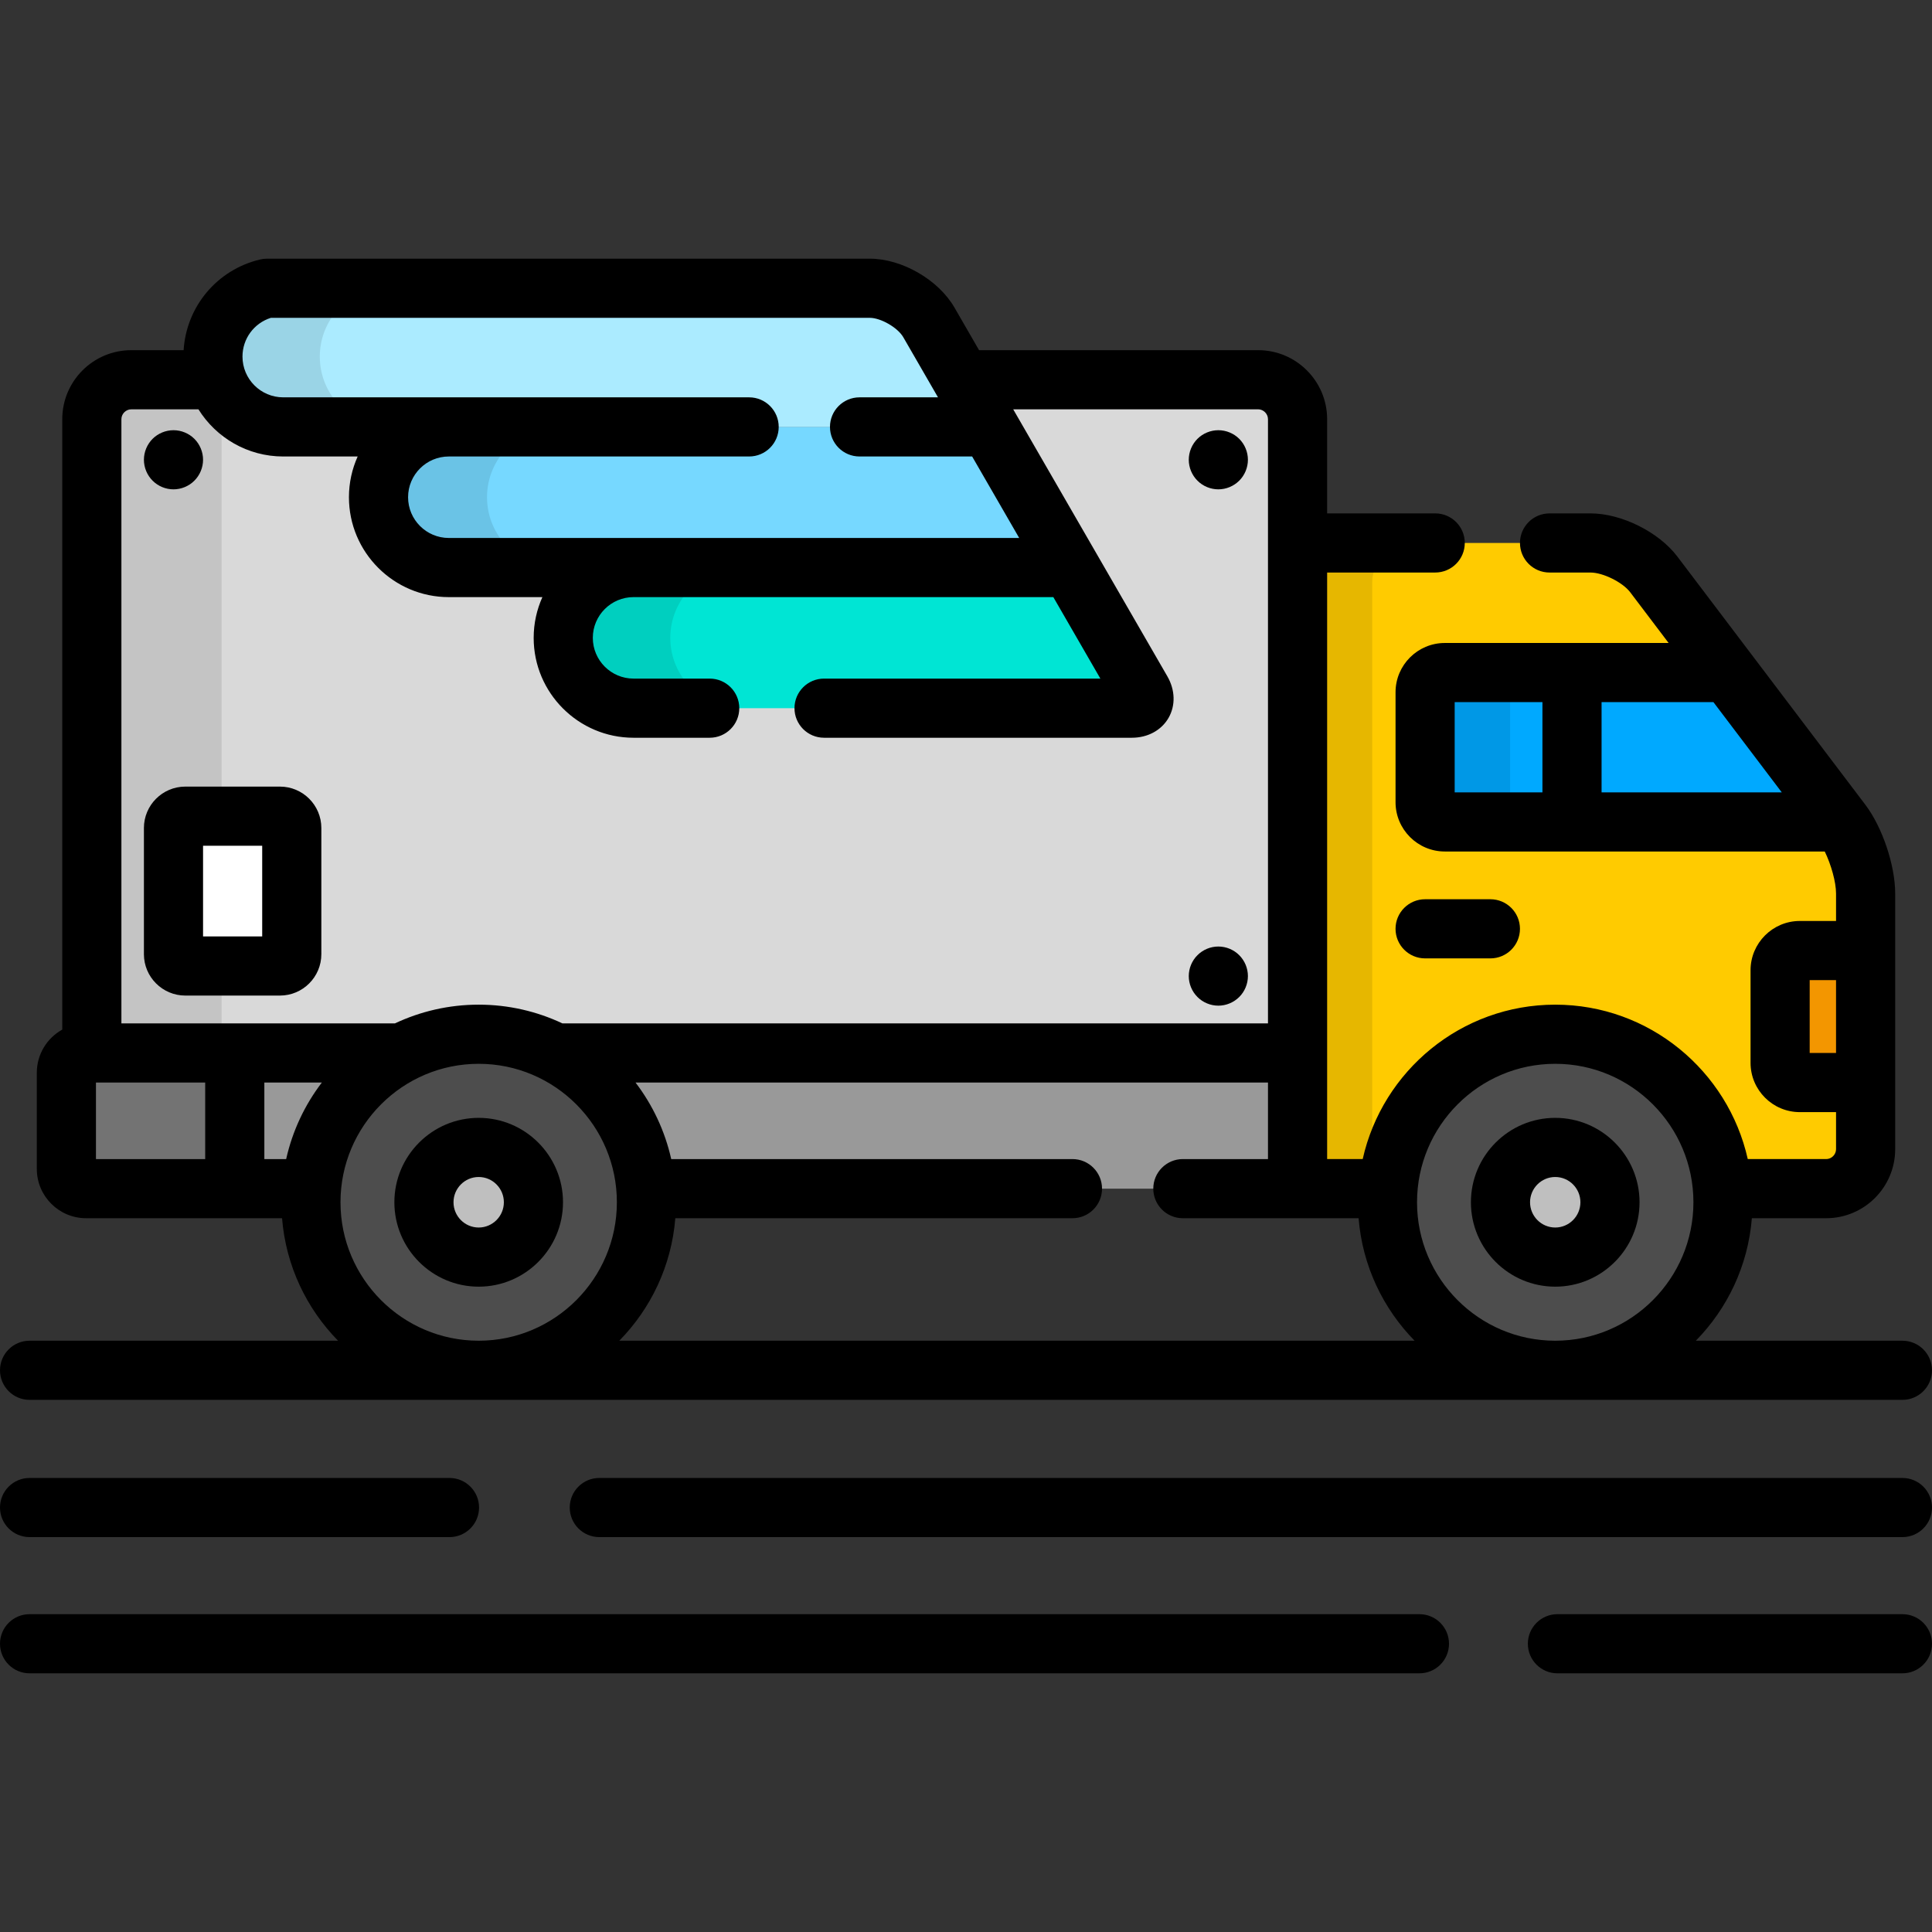 <?xml version="1.0" encoding="iso-8859-1"?>
<!-- Generator: Adobe Illustrator 19.0.0, SVG Export Plug-In . SVG Version: 6.00 Build 0)  -->
<svg version="1.1" id="Layer_1" xmlns="http://www.w3.org/2000/svg" xmlns:xlink="http://www.w3.org/1999/xlink" x="0px" y="0px"
	 viewBox="0 0 512 512" style="enable-background:new 0 0 512 512;" xml:space="preserve">
<rect x="0" y="0" width="512" height="512" fill="#333333" stroke="none"/>
<g>
	<path style="fill:#999999;" d="M58.724,279.051v35.952h23.832c1.257-15.684,10.622-29.069,23.901-35.952H58.724z"/>
	<path style="fill:#999999;" d="M338.641,279.051H147.256c13.279,6.883,22.643,20.268,23.9,35.952h167.485
		c2.873,0,5.224-2.351,5.224-5.224v-25.503C343.865,281.402,341.514,279.051,338.641,279.051z"/>
</g>
<path style="fill:#FFCB00;" d="M488.097,218.008l-49.832-65.79c-3.47-4.581-11.011-8.329-16.758-8.329h-77.641v171.116h23.985
	c1.836-22.902,20.963-40.92,44.301-40.92c23.338,0,42.466,18.018,44.301,40.92h27.505c5.747,0,10.449-4.702,10.449-10.449v-67.769
	C494.406,231.038,491.567,222.588,488.097,218.008z"/>
<path style="fill:#00A9FF;" d="M461.124,182.396c-1.736-2.29-5.507-4.165-8.38-4.165h-69.851c-2.873,0-5.224,2.351-5.224,5.224
	v29.138c0,2.873,2.351,5.224,5.224,5.224h99.839c2.873,0,3.806-1.875,2.069-4.165L461.124,182.396z"/>
<path style="opacity:0.1;enable-background:new    ;" d="M368.049,313.051c-2.655-1.9-4.4-5.001-4.4-8.496V154.338
	c0-5.747,4.702-10.449,10.449-10.449h-30.232v171.116h23.985C367.902,314.349,367.969,313.698,368.049,313.051z"/>
<path style="fill:#F39600;" d="M494.406,257.128c0-2.873-2.351-5.224-5.224-5.224h-12.209c-2.873,0-5.224,2.351-5.224,5.224v24.535
	c0,2.873,2.351,5.224,5.224,5.224h12.209c2.873,0,5.224-2.351,5.224-5.224V257.128z"/>
<path style="opacity:0.1;enable-background:new    ;" d="M400.196,212.594v-29.138c0-2.873,2.351-5.224,5.224-5.224h-22.528
	c-2.873,0-5.224,2.351-5.224,5.224v29.138c0,2.873,2.351,5.224,5.224,5.224h22.528C402.547,217.818,400.196,215.467,400.196,212.594
	z"/>
<path style="fill:#D9D9D9;" d="M333.416,100.637h-78.48l7.217,12.5H75.057c-8.138,0-15.04-5.228-17.577-12.5H34.786
	c-5.747,0-10.449,4.702-10.449,10.449v167.966h82.121c6.113-3.168,13.043-4.969,20.401-4.969c7.356,0,14.288,1.8,20.398,4.969
	h196.609V111.086C343.865,105.339,339.163,100.637,333.416,100.637z"/>
<path style="opacity:0.1;enable-background:new    ;" d="M57.48,100.637H34.786c-5.747,0-10.449,4.702-10.449,10.449v167.966h34.388
	V111.086c0-1.953,0.553-3.777,1.495-5.346C59.056,104.207,58.127,102.49,57.48,100.637z"/>
<path style="fill:#ABEBFF;" d="M262.153,113.136l-15.992-27.697c-2.873-4.977-9.927-9.049-15.673-9.049H70.743
	c-8.206,1.951-14.318,9.309-14.318,18.112c0,10.291,8.342,18.634,18.633,18.634H262.153z"/>
<path style="fill:#737373;" d="M22.818,279.051c-2.873,0-5.224,2.351-5.224,5.224v25.503c0,2.873,2.351,5.224,5.224,5.224h35.906
	v-35.952H22.818z"/>
<ellipse style="fill:#4D4D4D;" cx="126.861" cy="318.61" rx="44.458" ry="44.528"/>
<ellipse style="fill:#BFBFBF;" cx="126.861" cy="318.61" rx="14.508" ry="14.53"/>
<ellipse style="fill:#4D4D4D;" cx="412.15" cy="318.61" rx="44.459" ry="44.528"/>
<ellipse style="fill:#BFBFBF;" cx="412.15" cy="318.61" rx="14.508" ry="14.53"/>
<path style="fill:#76D8FF;" d="M262.153,113.136H118.943c-10.292,0-18.633,8.342-18.633,18.634c0,10.292,8.34,18.635,18.633,18.635
	h164.726L262.153,113.136z"/>
<path style="opacity:0.1;enable-background:new    ;" d="M129.066,131.77c0-10.291,8.34-18.634,18.633-18.634h-28.756
	c-10.292,0-18.633,8.342-18.633,18.634c0,10.292,8.34,18.635,18.633,18.635h28.756C137.406,150.405,129.066,142.062,129.066,131.77z
	"/>
<path style="opacity:0.1;enable-background:new    ;" d="M84.753,94.503c0-8.804,6.113-16.162,14.318-18.112H70.743
	c-8.206,1.951-14.318,9.309-14.318,18.112c0,10.291,8.342,18.634,18.633,18.634h28.328C93.096,113.136,84.753,104.794,84.753,94.503
	z"/>
<path style="fill:#00E5D4;" d="M302.573,183.149l-18.904-32.744H167.9c-10.292,0-18.635,8.342-18.635,18.634
	c0,10.292,8.342,18.635,18.635,18.635h132.062C302.834,187.673,304.01,185.637,302.573,183.149z"/>
<path style="opacity:0.1;enable-background:new    ;" d="M177.633,169.038c0-10.291,8.342-18.634,18.635-18.634H167.9
	c-10.292,0-18.635,8.342-18.635,18.634c0,10.292,8.342,18.635,18.635,18.635h28.367
	C185.975,187.673,177.633,179.331,177.633,169.038z"/>
<path style="fill:#FFFFFF;" d="M77.322,252.865c0,1.724-1.411,3.135-3.135,3.135H49.11c-1.724,0-3.135-1.411-3.135-3.135v-33.437
	c0-1.724,1.411-3.135,3.135-3.135h25.078c1.724,0,3.135,1.411,3.135,3.135V252.865z"/>
<path d="M504.163,355.304h-54.748c8.355-8.514,13.834-19.867,14.846-32.463h19.696c10.082,0,18.286-8.202,18.286-18.286v-67.769
	c0-7.458-3.396-17.566-7.899-23.509l-49.832-65.79c-4.938-6.518-14.828-11.433-23.006-11.433h-10.861
	c-4.329,0-7.837,3.509-7.837,7.837c0,4.328,3.508,7.837,7.837,7.837h10.862c3.307,0,8.514,2.588,10.512,5.223l10.185,13.446h-59.31
	c-7.202,0-13.061,5.86-13.061,13.061v29.138c0,7.202,5.859,13.061,13.061,13.061h100.685c1.683,3.466,2.992,8.098,2.992,11.13v7.282
	h-9.596c-7.202,0-13.061,5.859-13.061,13.061v24.535c0,7.202,5.859,13.061,13.061,13.061h9.596v9.829
	c0,1.416-1.196,2.612-2.612,2.612h-20.784c-5.23-23.386-26.113-40.92-51.022-40.92c-24.909,0-45.793,17.534-51.022,40.92h-9.426
	V151.725h28.641c4.329,0,7.837-3.509,7.837-7.837c0-4.328-3.508-7.837-7.837-7.837h-28.641v-24.967
	c0-10.082-8.203-18.286-18.286-18.286h-73.956l-6.512-11.279c-4.268-7.393-13.924-12.967-22.46-12.967H70.743
	c-0.61,0-1.218,0.071-1.812,0.212C57.51,71.479,49.393,81.231,48.66,92.799H34.786c-10.082,0-18.286,8.203-18.286,18.286v161.768
	c-4.017,2.23-6.743,6.512-6.743,11.423v25.503c0,7.202,5.859,13.061,13.061,13.061h6.743h27.431h17.755
	c1.011,12.597,6.491,23.95,14.846,32.463H7.837c-4.329,0-7.837,3.509-7.837,7.837s3.508,7.837,7.837,7.837h496.327
	c4.329,0,7.837-3.509,7.837-7.837C512,358.813,508.492,355.304,504.163,355.304z M408.761,209.982h-23.256v-23.914h23.257v23.914
	H408.761z M424.434,209.982v-23.914h29.639l18.112,23.914H424.434z M479.585,279.051v-19.311h6.984v19.311H479.585z M71.786,84.227
	h158.702c2.935,0,7.42,2.589,8.887,5.13l9.205,15.942h-20.791c-4.329,0-7.837,3.509-7.837,7.837s3.508,7.837,7.837,7.837h29.841
	l12.468,21.595H167.9h-48.958c-5.953,0-10.796-4.844-10.796-10.798s4.843-10.797,10.796-10.797h79.588
	c4.329,0,7.837-3.509,7.837-7.837s-3.508-7.837-7.837-7.837H75.057c-5.953,0-10.796-4.843-10.796-10.797
	C64.261,89.756,67.318,85.638,71.786,84.227z M54.38,307.168H25.431v-20.278H54.38V307.168z M75.835,307.168h-5.781v-20.278h15.235
	C80.784,292.793,77.509,299.679,75.835,307.168z M56.992,271.215H32.173V111.086c0-1.416,1.195-2.612,2.612-2.612h17.803
	c4.678,7.498,12.999,12.5,22.468,12.5h19.728c-1.481,3.3-2.311,6.952-2.311,10.797c0,14.596,11.874,26.471,26.469,26.471h24.798
	c-1.481,3.3-2.311,6.952-2.311,10.797c0,14.596,11.875,26.471,26.471,26.471h20.181c4.329,0,7.837-3.509,7.837-7.837
	c0-4.328-3.508-7.837-7.837-7.837H167.9c-5.954,0-10.798-4.844-10.798-10.798c0-5.954,4.844-10.797,10.798-10.797h111.244
	l12.468,21.595h-73.229c-4.329,0-7.837,3.509-7.837,7.837c0,4.328,3.508,7.837,7.837,7.837h81.577c4.183,0,7.813-1.962,9.709-5.249
	c1.896-3.286,1.781-7.41-0.31-11.032l-18.904-32.744l-21.517-37.268l-0.429-0.745h64.906c1.416,0,2.612,1.196,2.612,2.612v160.13
	H149.06c-6.744-3.181-14.267-4.969-22.203-4.969s-15.459,1.788-22.204,4.969L56.992,271.215L56.992,271.215z M126.857,355.304
	c-20.194,0-36.623-16.459-36.623-36.692s16.429-36.692,36.623-36.692c20.193,0,36.621,16.46,36.621,36.692
	C163.477,338.844,147.05,355.304,126.857,355.304z M164.12,355.304c8.361-8.513,13.834-19.866,14.845-32.463h105.247
	c4.329,0,7.837-3.509,7.837-7.837c0-4.328-3.508-7.837-7.837-7.837H177.881c-1.676-7.487-4.952-14.375-9.457-20.278h167.605v20.278
	h-22.559c-4.329,0-7.837,3.509-7.837,7.837c0,4.328,3.508,7.837,7.837,7.837h46.571c1.011,12.597,6.491,23.95,14.846,32.463H164.12z
	 M412.151,355.304c-20.194,0-36.623-16.459-36.623-36.692s16.429-36.692,36.623-36.692c20.194,0,36.623,16.46,36.623,36.692
	C448.773,338.844,432.345,355.304,412.151,355.304z"/>
<path d="M504.163,391.675H158.824c-4.329,0-7.837,3.509-7.837,7.837c0,4.328,3.508,7.837,7.837,7.837h345.339
	c4.329,0,7.837-3.509,7.837-7.837C512,395.184,508.492,391.675,504.163,391.675z"/>
<path d="M119.118,391.675H7.837c-4.329,0-7.837,3.509-7.837,7.837c0,4.328,3.508,7.837,7.837,7.837h111.282
	c4.329,0,7.837-3.509,7.837-7.837C126.955,395.184,123.447,391.675,119.118,391.675z"/>
<path d="M504.163,427.773h-91.429c-4.329,0-7.837,3.509-7.837,7.837c0,4.328,3.508,7.837,7.837,7.837h91.429
	c4.329,0,7.837-3.509,7.837-7.837C512,431.281,508.492,427.773,504.163,427.773z"/>
<path d="M0,435.61c0,4.328,3.508,7.837,7.837,7.837h368.327c4.329,0,7.837-3.509,7.837-7.837c0-4.328-3.508-7.837-7.837-7.837H7.837
	C3.508,427.773,0,431.281,0,435.61z"/>
<path d="M45.976,129.682c2.058,0,4.086-0.836,5.538-2.299c1.463-1.463,2.299-3.48,2.299-5.538c0-2.069-0.836-4.086-2.299-5.548
	c-1.452-1.452-3.469-2.288-5.538-2.288s-4.086,0.836-5.538,2.288c-1.463,1.463-2.299,3.48-2.299,5.548
	c0,2.058,0.836,4.075,2.299,5.538C41.89,128.846,43.907,129.682,45.976,129.682z"/>
<path d="M126.857,296.245c-12.321,0-22.345,10.034-22.345,22.367s10.024,22.367,22.345,22.367s22.345-10.034,22.345-22.367
	S139.178,296.245,126.857,296.245z M126.857,325.306c-3.679,0-6.672-3.003-6.672-6.694c0-3.691,2.993-6.694,6.672-6.694
	c3.679,0,6.672,3.003,6.672,6.694C133.529,322.303,130.536,325.306,126.857,325.306z"/>
<path d="M412.151,296.245c-12.321,0-22.345,10.034-22.345,22.367s10.024,22.367,22.345,22.367c12.321,0,22.345-10.034,22.345-22.367
	S424.472,296.245,412.151,296.245z M412.151,325.306c-3.679,0-6.672-3.003-6.672-6.694c0-3.691,2.993-6.694,6.672-6.694
	c3.679,0,6.672,3.003,6.672,6.694C418.822,322.303,415.83,325.306,412.151,325.306z"/>
<path d="M394.969,253.982c4.329,0,7.837-3.509,7.837-7.837c0-4.328-3.508-7.837-7.837-7.837h-17.301
	c-4.329,0-7.837,3.509-7.837,7.837c0,4.328,3.508,7.837,7.837,7.837H394.969z"/>
<path d="M74.188,208.457H49.11c-6.05,0-10.971,4.921-10.971,10.971v33.437c0,6.05,4.921,10.971,10.971,10.971h25.078
	c6.05,0,10.971-4.921,10.971-10.971v-33.437C85.159,213.379,80.238,208.457,74.188,208.457z M69.486,248.163H53.812v-24.033h15.673
	V248.163z"/>
<path d="M322.873,129.682c2.058,0,4.074-0.836,5.538-2.299c1.463-1.452,2.299-3.48,2.299-5.538c0-2.069-0.836-4.086-2.299-5.548
	c-1.452-1.452-3.469-2.288-5.538-2.288c-2.069,0-4.086,0.836-5.538,2.288c-1.463,1.463-2.299,3.48-2.299,5.548
	c0,2.058,0.836,4.075,2.299,5.538C318.788,128.846,320.815,129.682,322.873,129.682z"/>
<path d="M322.873,266.512c2.058,0,4.074-0.836,5.538-2.299c1.463-1.452,2.299-3.48,2.299-5.538c0-2.069-0.836-4.086-2.299-5.538
	c-1.452-1.463-3.469-2.299-5.538-2.299c-2.069,0-4.086,0.836-5.538,2.299c-1.463,1.452-2.299,3.48-2.299,5.538
	s0.836,4.075,2.299,5.538C318.788,265.676,320.815,266.512,322.873,266.512z"/>
<g>
</g>
<g>
</g>
<g>
</g>
<g>
</g>
<g>
</g>
<g>
</g>
<g>
</g>
<g>
</g>
<g>
</g>
<g>
</g>
<g>
</g>
<g>
</g>
<g>
</g>
<g>
</g>
<g>
</g>
</svg>
